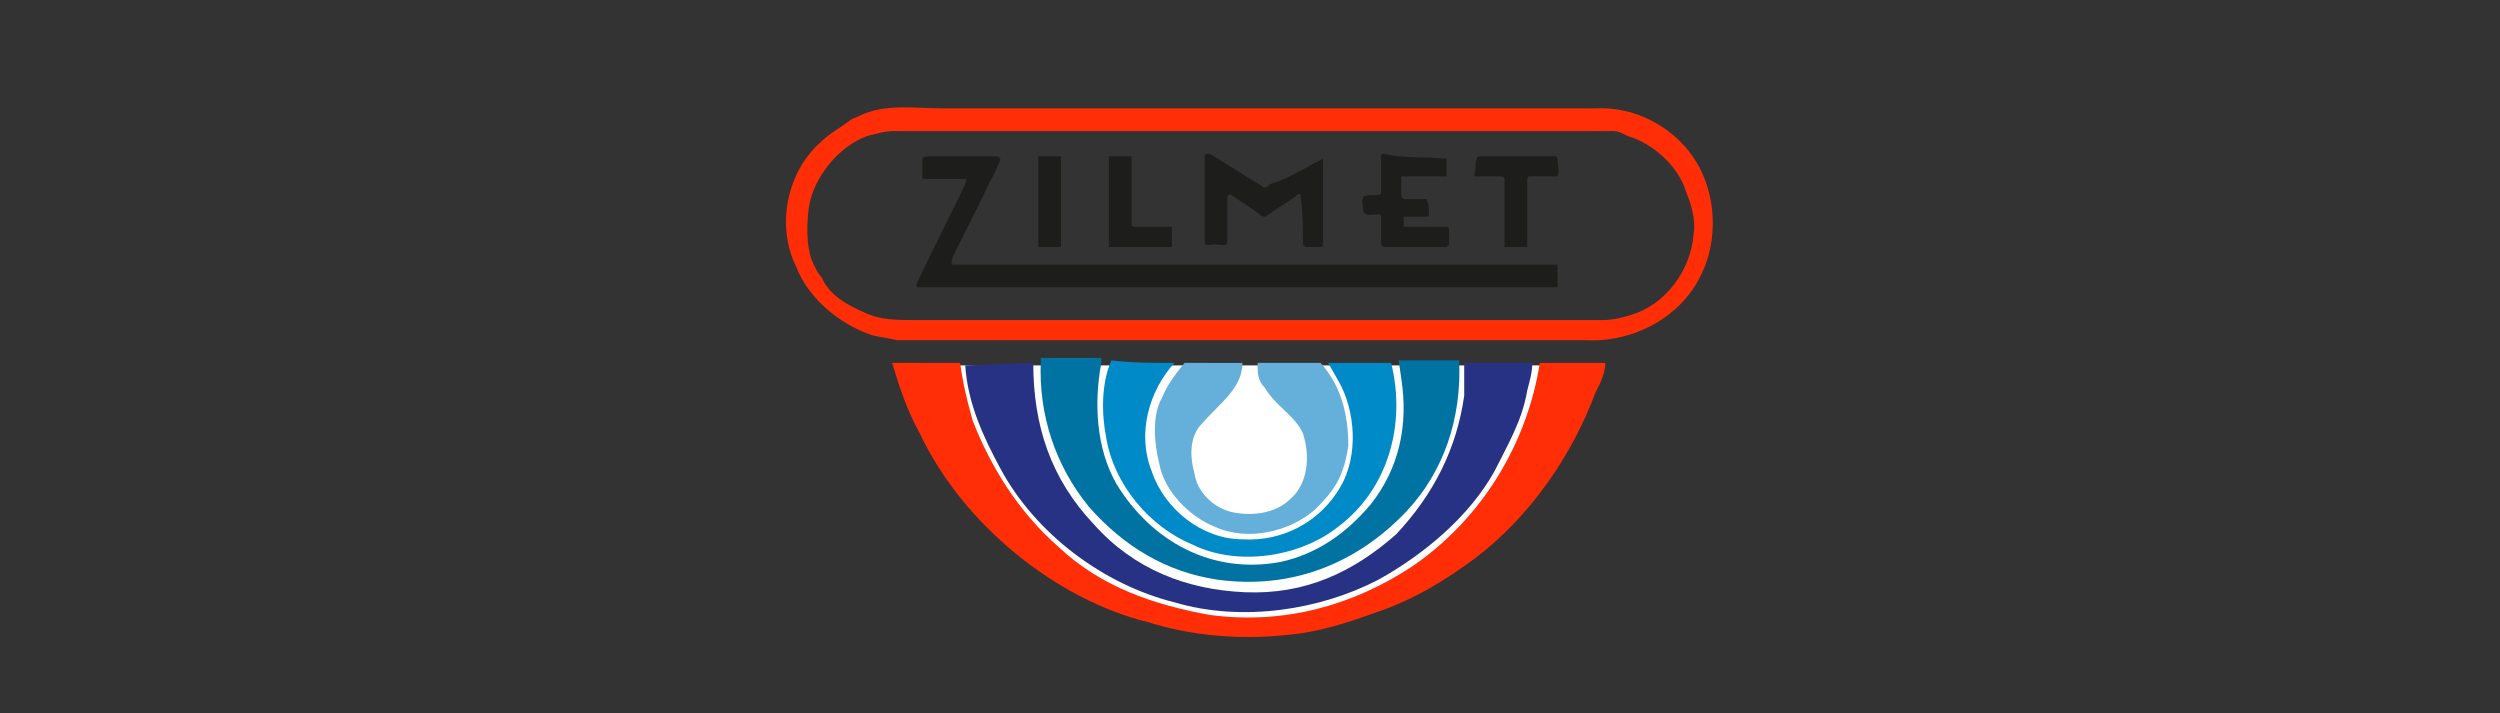 <?xml version="1.0" encoding="utf-8"?>
<!-- Generator: Adobe Illustrator 25.2.0, SVG Export Plug-In . SVG Version: 6.00 Build 0)  -->
<svg version="1.1" id="Layer_1" xmlns="http://www.w3.org/2000/svg" xmlns:xlink="http://www.w3.org/1999/xlink" x="0px" y="0px"
	 viewBox="0 0 99.2 28.3" style="enable-background:new 0 0 99.2 28.3;" xml:space="preserve">
<rect x="0" y="0" width="99.2" height="28.3" fill="#333333" stroke="none"/>
<style type="text/css">
	.st0{fill:#FFFFFF;}
	.st1{fill:#1D1D1B;}
	.st2{fill-rule:evenodd;clip-rule:evenodd;fill:#1D1D1B;}
	.st3{fill:#FF2E06;}
	.st4{fill:#273285;}
	.st5{fill:#0073A3;}
	.st6{fill:#008AC8;}
	.st7{fill:#65AFDB;}
</style>
<g>
	<path class="st0" d="M36.6,14.4c0,0,1.2,4,3.2,6.1c2,2.1,3.6,3.3,7.2,4.1c3.6,0.8,3.6,0.6,6.3-0.3s3.5-1.1,5.7-3.5
		c2.2-2.5,3.4-6.3,3.4-6.3H36.6z"/>
	<path class="st1" d="M61.8,10.5l-19,0l-4.1,0l-0.9,0c-0.1-0.1,0-0.2,0-0.3L39,7.8c0.2-0.5,0.5-0.9,0.7-1.5c0,0,0,0-0.1-0.1l-2.6,0
		c-0.2,0-0.4,0-0.4,0.1c0,0.2,0,0.5,0,0.7l0,0.1c0.6,0,1.1,0,1.7,0c0.1,0,0,0.1,0,0.2c-0.6,1.3-1.3,2.6-1.9,3.9c0,0.1-0.1,0.1,0,0.2
		h25.4L61.8,10.5z"/>
	<rect x="41.2" y="6.2" class="st2" width="0.9" height="3.6"/>
	<path class="st1" d="M44.9,8.9c0,0,0,0.1,0.1,0.1h1.5v0.8H44V6.2h0.9L44.9,8.9z"/>
	<path class="st1" d="M57.4,6.3c0,0.2,0,0.5,0,0.7l-0.1,0c-0.6,0-1.1,0-1.7,0l0,0.1v0.7l0.1,0.1l0.9,0c0.1,0.2,0.1,0.4,0.1,0.6
		c0,0.1,0,0.1-0.1,0.1c-0.3,0-0.6,0-0.9,0c0,0.1,0,0.2,0,0.3L55.7,9c0.5,0,1.1,0,1.7,0c0.1,0,0.1,0.1,0.1,0.2c0,0.3,0,0.3,0,0.5
		l-0.1,0.1c-0.9,0-1.5,0-2.5,0l-0.1-0.1c0-0.4,0-0.7,0-1.1c0-0.1-0.1-0.1-0.1-0.1c-0.2,0-0.5,0.1-0.6-0.1c0-0.2-0.1-0.4,0-0.6
		c0.2-0.1,0.5,0,0.7-0.1l0-0.1l0-1.4c0-0.1,0.1-0.1,0.1-0.1C55.7,6.3,56.5,6.2,57.4,6.3L57.4,6.3z"/>
	<path class="st1" d="M52.5,6.3l0,3.4c0,0.1-0.1,0.1-0.1,0.1h-0.6l-0.1-0.1c0-0.6,0-1.3-0.1-2c-0.1,0-0.1,0-0.2,0.1l-1.2,0.8
		c-0.2,0-0.3-0.2-0.5-0.3c-0.3-0.2-0.6-0.4-0.9-0.6c0,0,0,0-0.1,0.1c0,0.6,0,1.2,0,1.8c0,0.2-0.3,0.1-0.5,0.1
		c-0.1,0-0.4,0.1-0.4-0.1c0-1.1,0-2.2,0-3.4c0,0,0-0.1,0.1-0.1l0.1,0l2.1,1.3c0.1,0.1,0.2,0,0.3-0.1C51.1,7.1,51.7,6.7,52.5,6.3
		C52.5,6.3,52.5,6.3,52.5,6.3"/>
	<path class="st1" d="M59.7,9.8h0.9l0-2.6c0-0.1,0-0.2,0.1-0.2h1l0.1,0c0.1-0.2,0-0.5,0-0.7c0,0,0-0.1-0.1-0.1h-2.9
		c-0.1,0-0.2,0-0.2,0.1c-0.1,0.2,0,0.4-0.1,0.6c0,0.1,0,0.1,0.1,0.1l0.9,0c0.1,0,0.2,0,0.2,0.1L59.7,9.8z"/>
	<path class="st3" d="M38.1,14.4c0.1,0.8,0.3,1.6,0.5,2.3c0.7,1.8,1.8,3.6,3.4,5c1.7,1.6,3.8,2.3,6,2.7c3,0.4,5.7-0.4,8-1.9
		c2.8-1.9,4.6-4.9,5.1-8.1h2.6c0,0.4-0.2,0.8-0.4,1.2c-0.9,2.4-2.5,4.8-4.7,6.5c-1.2,0.9-2.5,1.7-4,2.2c-1.1,0.4-2.3,0.8-3.6,0.9
		c-1.9,0.2-3.8,0-5.4-0.5c-3.7-0.9-7.4-3.9-9.1-7.5c-0.5-0.9-0.8-1.8-1.1-2.8C36.4,14.4,37.2,14.4,38.1,14.4"/>
	<path class="st4" d="M41,14.4c0,2.5,0.7,4.6,2.4,6.4c1.6,1.8,3.7,2.6,6,2.7c2.4,0.1,4.3-0.8,6-2.3c1.5-1.6,2.4-3.4,2.7-5.5
		c0-0.4,0-0.9,0-1.3h2.7c0,0.4-0.1,0.7-0.2,1.1c-0.2,1.2-0.8,2.2-1.3,3.2c-1,1.8-2.8,3.3-4.6,4.3c-2.3,1.2-5.4,1.7-8.1,0.9
		c-2.8-0.7-5.5-2.7-6.9-5.3c-0.7-1.3-1.3-2.6-1.4-4.1L41,14.4z"/>
	<path class="st5" d="M43.7,14.4c-0.3,1.6-0.2,3.4,0.6,4.8c1.4,2.3,3.8,3.6,6.5,3.1c1.4-0.3,2.6-1.1,3.6-2.3c1.1-1.4,1.5-3.1,1.2-5
		l-0.1-0.7h2.4c0.1,2.3-0.6,4.4-2.1,6c-2,2.1-4.6,3.1-7.5,2.7c-2-0.3-3.7-1.3-5.1-2.9c-1.3-1.6-2-3.6-1.9-5.8l0-0.1H43.7z"/>
	<path class="st6" d="M46.6,14.4c-1,1.1-1.5,2.8-0.9,4.3c0.5,1.5,2,2.7,3.6,2.7c1.6,0.1,3.1-0.7,3.9-2.1c0.7-1.2,0.6-3-0.1-4.2
		l-0.4-0.7h2.5c0.6,2.4-0.1,5-2.1,6.5c-1.5,1.2-4,1.6-5.8,0.7c-1.7-0.7-3.1-2.4-3.4-4.2c-0.2-1-0.2-2.2,0.2-3.1
		C44.9,14.4,45.7,14.4,46.6,14.4"/>
	<path class="st7" d="M49.3,14.4c0,1-0.9,1.6-1.6,2.4c-0.5,0.5-0.5,1.3-0.3,2c0.1,0.7,0.7,1.3,1.4,1.5c0.8,0.2,1.8,0.1,2.4-0.5
		c0.7-0.6,0.8-1.7,0.5-2.6c-0.3-0.7-1.1-1.1-1.5-1.8c-0.3-0.3-0.3-0.6-0.3-1h2.5c0.8,0.9,1.1,2,1.1,3.3c-0.2,1.3-0.6,1.8-1.3,2.5
		c-1,0.9-2.7,1.3-4,0.7c-1-0.4-2-1.4-2.2-2.5c-0.2-0.8-0.3-1.9,0.1-2.6c0.2-0.5,0.5-0.9,0.9-1.4H49.3z"/>
	<path class="st3" d="M67.2,9.3c-0.1,1.4-1.1,2.8-2.5,3.2c-0.3,0.1-0.7,0.2-1.1,0.2v0l-18,0l-9.3,0c-0.7,0-1.4,0-2-0.3
		c-0.7-0.3-1.4-0.7-1.7-1.4c-0.2-0.2-0.3-0.5-0.4-0.7C32,9.7,32,8.9,32.1,8.2c0.2-1.2,1.2-2.4,2.3-2.8c0.4-0.1,0.7-0.2,1.1-0.2
		l0.2,0H64c0.2,0,0.4,0.1,0.6,0.2c1,0.3,2,1.2,2.3,2.2C67.1,8.1,67.3,8.7,67.2,9.3 M67.6,7c-0.7-1.7-2.5-2.8-4.3-2.7H46.9l-9.5,0
		c-1.1,0-2.3-0.2-3.3,0.3c-0.2,0.1-0.3,0.1-0.4,0.2c-0.4,0.3-0.8,0.5-1.2,0.9c-1.3,1.2-1.7,3.3-0.9,4.9c0.5,1.3,1.8,2.3,3,2.7
		c0.4,0.1,0.6,0.1,1,0.2l0.2,0h13.7l6.9,0h4.7c0.6,0,1.2,0,1.8,0c1.9,0.1,3.8-0.9,4.6-2.6C68.1,9.7,68.1,8.2,67.6,7"/>
</g>
</svg>
